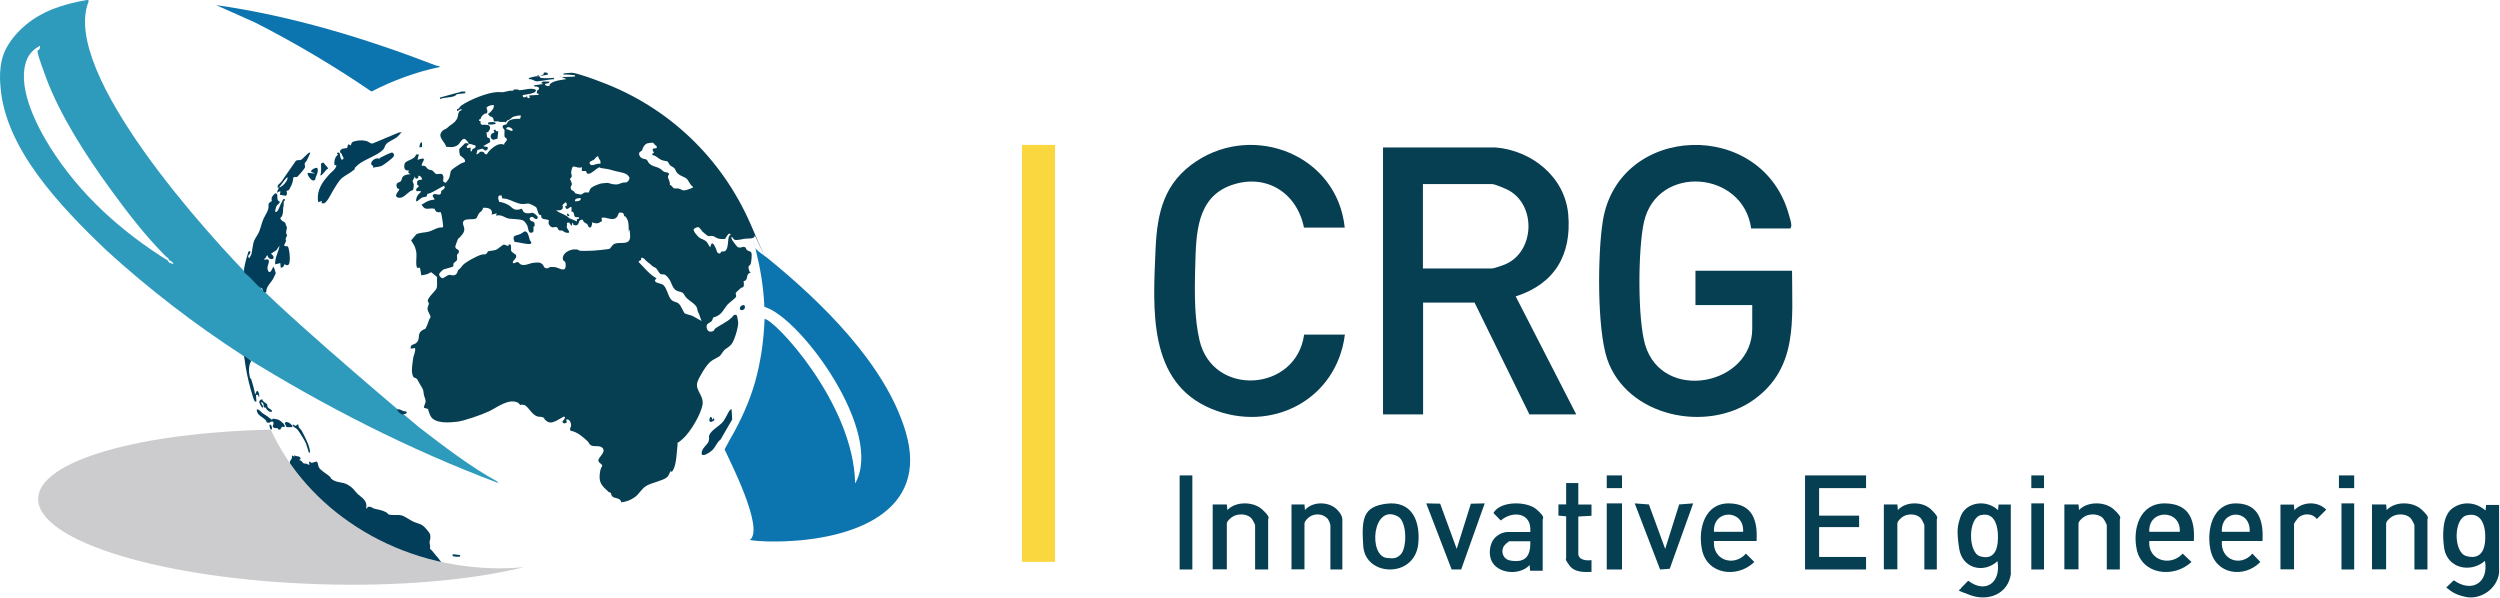 <svg xmlns="http://www.w3.org/2000/svg" width="1505" height="360" viewBox="0 0 1505 360" fill="none"><path d="M900.335 88.768C922.098 90.587 942.038 106.421 944.074 128.996C946.218 153.39 935.926 170.937 912.449 178.426L948.898 249.468H920.704L887.686 182.17H856.704V249.468H832.582V88.768H900.335ZM856.596 161.628H898.191C899.37 161.628 905.159 159.596 906.553 158.954C923.813 151.144 924.778 124.075 908.59 114.766C906.659 113.696 900.013 110.808 898.19 110.808H856.595L856.596 161.628Z" fill="#063E52"></path><path d="M1054.21 137.653C1049.52 102.58 997.663 98.612 989.676 133.577C986.055 149.772 985.736 192.031 990.421 207.691C1000.86 242.442 1054.85 232.145 1054.85 197.823V183.665H1020.67V162.965H1078.81C1078.81 192.567 1082.54 221.419 1055.81 240.618C1027.48 260.889 979.347 250.807 967.527 216.164C961.35 197.93 961.776 152.668 964.865 133.255C974.129 74.051 1061.45 70.941 1077.11 129.93C1077.64 131.967 1079.23 136.043 1077.74 137.545H1054.21V137.653H1054.21Z" fill="#063E52"></path><path d="M809.518 137.006H784.978C780.729 115.74 761.819 104.093 740.997 111.573C720.281 119.054 720.069 140.96 719.537 159.876C719.006 178.791 719.219 192.256 722.087 204.758C729.948 239.168 780.303 236.069 785.084 201.445H809.624C804.63 240.77 765.324 260.967 729.31 246.114C690.747 230.191 694.146 185.736 695.634 150.257C696.59 127.816 700.733 109.862 720.387 96.933C755.551 73.957 804.95 93.62 809.518 136.899V137.006Z" fill="#063E52"></path><path d="M1504.46 344.806C1503.25 354.7 1493.12 361.238 1484.25 359.332C1476.73 357.713 1474.84 355.172 1472.65 353.648L1477.18 349.332C1488.34 357.227 1498.27 350.49 1495.96 337.648C1487.12 345.228 1473.43 342.07 1471.44 330.28C1470.34 323.228 1469.89 310.596 1476.41 305.965C1482.93 301.334 1490.77 302.492 1496.29 307.334L1496.62 303.966H1504.46V344.807L1504.46 344.806ZM1485.13 310.175C1476.85 311.965 1476.96 332.491 1484.58 334.701C1492.2 336.912 1495.29 332.491 1495.96 326.597C1496.62 320.703 1495.96 307.755 1485.13 310.177V310.175Z" fill="#063E52"></path><path d="M1210.61 345.034C1209.15 357.563 1197 362.236 1186.2 358.307C1175.4 354.379 1180.28 355.759 1180.59 353.954L1184.85 349.6C1195.34 357.564 1204.69 350.768 1202.51 337.814C1194.2 345.46 1181.32 342.274 1179.45 330.381C1177.58 318.487 1178.73 316.151 1179.97 311.797C1182.98 301.922 1195.96 300.435 1202.82 307.125L1203.13 303.728H1210.5V344.928L1210.61 345.035L1210.61 345.034ZM1192.43 310.098C1184.64 311.904 1184.75 332.611 1191.91 334.841C1199.08 337.071 1201.99 332.611 1202.61 326.665C1203.23 320.719 1202.61 307.657 1192.43 310.1V310.098Z" fill="#063E52"></path><path d="M1123.37 286.199V293.843H1095.11V310.423H1119.19V317.313H1095.11V335.291H1123.37V342.827H1086.64V286.199H1123.37Z" fill="#063E52"></path><path d="M928.592 343.594H921.126L920.811 340.172C914.397 347.23 898.728 345.305 897.046 334.825C896.414 331.081 897.361 326.056 900.305 323.382C903.249 320.708 906.193 320.281 907.351 320.281H921.231C922.284 308.623 910.821 307.127 903.46 313.33L899.043 308.838C903.145 301.352 919.234 301.672 924.911 306.592C930.589 311.511 928.697 311.832 928.697 313.008V343.594H928.592ZM921.23 325.841H908.717C908.085 325.841 905.562 328.194 905.141 329.05C903.353 332.579 905.141 336.643 908.927 337.391C918.181 339.102 921.546 334.932 921.23 325.841Z" fill="#063E52"></path><path d="M1320.7 325.692H1293.87C1292.88 337.341 1306.52 341.401 1314 333.28L1319.27 338.303C1308.72 348.241 1289.48 346.104 1286.29 330.715C1283.76 318.533 1287.94 302.823 1303.44 303.037C1318.95 303.251 1321.36 314.47 1320.7 325.692ZM1312.24 320.135C1313.01 306.349 1293.1 306.349 1293.87 320.135H1312.24Z" fill="#063E52"></path><path d="M1057.47 325.692H1031.8C1030.86 337.341 1043.9 341.401 1051.05 333.28L1056.1 338.303C1046 348.241 1027.6 346.104 1024.55 330.715C1022.13 318.533 1026.12 302.823 1040.95 303.037C1055.78 303.251 1058.1 314.47 1057.47 325.692ZM1049.37 320.135C1050.1 306.349 1031.07 306.349 1031.8 320.135H1049.37Z" fill="#063E52"></path><path d="M1362.04 325.692H1337.56C1336.66 337.341 1349.1 341.401 1355.92 333.28L1360.73 338.303C1351.1 348.241 1333.65 346.104 1330.64 330.715C1328.23 318.533 1332.24 302.823 1346.29 303.037C1360.33 303.251 1362.64 314.47 1362.04 325.692ZM1354.31 320.135C1355.02 306.349 1336.86 306.349 1337.56 320.135H1354.31Z" fill="#063E52"></path><path d="M763.426 342.827H755.576V316.177C755.576 315.547 753.807 312.4 753.143 311.77C750.268 309.042 744.52 309.041 741.424 311.455C738.329 313.869 738.55 315.023 738.55 315.443V342.722H730.037V303.691H738.55L738.881 307.048C743.856 301.697 754.581 301.802 759.887 306.734C765.193 311.666 763.425 311.875 763.425 312.819V342.827H763.426Z" fill="#063E52"></path><path d="M1165.96 342.827H1158.46V316.177C1158.46 315.547 1156.77 312.4 1156.14 311.77C1153.4 309.042 1147.91 309.041 1144.95 311.455C1142 313.869 1142.21 315.023 1142.21 315.443V342.722H1134.08V303.691H1142.21L1142.53 307.048C1147.27 301.697 1157.51 301.802 1162.58 306.734C1167.64 311.666 1165.95 311.875 1165.95 312.819L1165.96 342.827Z" fill="#063E52"></path><path d="M1276.14 342.827H1268.29V316.177C1268.29 315.547 1266.52 312.4 1265.85 311.77C1262.98 309.042 1257.23 309.041 1254.14 311.455C1251.04 313.869 1251.26 315.023 1251.26 315.443V342.722H1242.75V303.691H1251.26L1251.59 307.048C1256.57 301.697 1267.29 301.802 1272.6 306.734C1277.9 311.666 1276.14 311.875 1276.14 312.819L1276.14 342.827Z" fill="#063E52"></path><path d="M808.094 342.827H800.897V316.174C800.897 315.544 799.728 312.26 798.667 311.767C796.032 309.039 790.762 309.039 787.924 311.453C785.086 313.867 785.288 315.021 785.288 315.44V342.722H777.484V303.688H785.288L785.592 307.045C790.153 301.694 799.977 301.808 804.85 306.731C807.96 309.874 808.093 311.872 808.093 312.817L808.094 342.827Z" fill="#063E52"></path><path d="M1461.32 342.827H1453.47V316.177C1453.47 315.547 1451.7 312.4 1451.04 311.77C1448.16 309.042 1442.42 309.041 1439.32 311.455C1436.23 313.869 1436.45 315.023 1436.45 315.443V342.722H1427.93V303.691H1436.45L1436.78 307.048C1441.75 301.697 1452.48 301.802 1457.78 306.734C1463.09 311.666 1461.32 311.875 1461.32 312.819V342.827H1461.32Z" fill="#063E52"></path><path d="M834.272 303.274C850.434 301.079 855.175 314.356 853.774 327.53C851.511 348.231 822.02 347.167 820.695 328.889C819.442 311.611 820.911 305.157 834.27 303.274H834.272ZM843.215 333.804C847.094 329.831 847.202 313.834 841.383 310.802C826.19 302.961 823.529 334.712 834.919 335.895C836.136 336.021 837.12 336.111 837.933 336.109C840.102 336.101 841.607 335.447 843.215 333.804Z" fill="#063E52"></path><path d="M876.938 330.447L885.463 303.231L893.801 303.035L879.618 342.827L873.882 342.82L858.6 303.035L866.968 303.2L876.938 330.447Z" fill="#063E52"></path><path d="M1002.44 330.452L1010.87 303.675L1019.3 303.035L1005.18 342.4L999.38 342.827L984.098 303.035L992.634 303.675L1002.44 330.452Z" fill="#063E52"></path><path d="M950.142 290.902V303.746H958.08V310.5L950.142 310.943V333.309C950.142 337.294 955.4 337.627 958.08 337.184V344.271C953.544 344.493 947.874 344.603 944.781 340.395C941.688 336.188 942.823 336.52 942.823 336.077V310.832L938.184 310.389V303.635H942.823V290.791H950.142V290.902Z" fill="#063E52"></path><path d="M717.793 286.199H710.141V342.827H717.793V286.199Z" fill="#063E52"></path><path d="M1380.91 342.722H1372.84V303.771H1380.91L1381.22 307.122C1386.14 301.886 1395.26 301.572 1400.39 306.808L1394.73 312.462C1392.01 308.693 1385.93 308.797 1383.1 312.252C1380.28 315.707 1381.01 315.812 1381.01 316.231V342.827L1380.91 342.722Z" fill="#063E52"></path><path d="M976.447 303.035H967.264V342.827H976.447V303.035Z" fill="#063E52"></path><path d="M1230.5 303.035H1222.85V342.827H1230.5V303.035Z" fill="#063E52"></path><path d="M1417.22 303.035H1409.57V342.827H1417.22V303.035Z" fill="#063E52"></path><path d="M1417.22 286.199H1408.04V293.852H1417.22V286.199Z" fill="#063E52"></path><path d="M1230.5 286.199H1222.85V293.852H1230.5V286.199Z" fill="#063E52"></path><path d="M976.447 286.199H967.264V293.852H976.447V286.199Z" fill="#063E52"></path><path d="M145.997 213.897C117.374 195.297 89.656 174.089 64.2 150.839C35.124 123.166 3.673 89.483 0.392 53.304C0.392 51.943 -1.758 38.901 4.012 28.58C9.782 18.259 20.077 10.094 31.504 5.557C38.179 2.949 45.42 1.134 52.321 0C53 0 53.565 3.44757e-06 53.339 0.907C36.256 43.551 125.406 141.993 155.274 171.707C181.521 197.906 250.534 255.973 252.57 257.447C267.164 268.675 283.116 280.924 299.182 289.77C299.634 290.11 299.974 290.564 299.974 290.791C246.8 270.83 194.645 244.291 146.11 214.01H145.997V213.897ZM100.064 154.582C87.393 141.88 76.419 127.59 65.897 113.073C51.529 93.225 36.029 69.295 27.544 46.273C19.059 23.25 24.037 33.91 24.15 27.559C24.15 27.559 21.661 28.92 21.435 29.147C19.851 30.281 17.475 33.003 16.683 34.704C9.216 50.582 21.548 74.739 29.92 88.235C47.909 116.929 72.685 139.158 101.195 156.964C101.195 156.964 101.082 157.531 101.648 157.871C102.213 158.211 103.345 158.778 104.25 158.892C104.816 158.324 102.213 156.51 101.648 156.623V156.283C101.648 155.035 101.082 155.716 100.856 155.489C100.63 155.262 100.856 155.035 100.856 154.809C100.856 154.582 100.177 154.809 100.177 154.809V154.582H100.064Z" fill="#2F9BBC"></path><path d="M514.665 291.234C532.871 260.533 481.872 190.922 460.161 184.736C459.595 172.704 457.899 162.47 455.072 150.774C452.245 139.079 454.393 150.1 455.298 150.1C457.333 152.124 459.821 153.586 462.083 155.385C494.424 181.7 532.871 219.036 545.084 259.521C560.123 309.002 512.177 324.409 472.373 325.871C465.475 326.096 458.012 326.096 451.34 325.084C460.839 318.561 437.884 274.59 436.188 270.542C437.997 266.943 440.032 263.569 441.955 260.083C447.835 249.287 452.81 237.592 455.75 225.446C458.464 214.2 459.821 203.629 460.274 192.046C465.701 191.596 513.987 242.652 514.778 291.009V291.234H514.665Z" fill="#0C75AF"></path><path d="M264.774 40.324C250.368 43.301 236.534 48.483 223.615 55.097C201.206 39.773 177.768 25.882 153.53 13.534L130.092 3.061C175.71 9.566 219.842 23.016 262.487 39.442C263.288 39.773 264.545 39.442 264.774 40.324Z" fill="#0C75AF"></path><path d="M177.138 284.514C176.347 283.354 174.766 280.569 174.54 279.177C174.088 276.508 176.234 277.088 175.67 274.304C176.347 274.304 177.251 274.652 177.138 275.464V273.956C178.268 275.232 180.754 273.956 180.98 276.276L179.85 277.088C181.432 276.624 182.11 278.713 182.788 278.945C183.466 279.177 183.918 278.945 184.483 279.177C186.178 279.641 186.63 281.033 185.952 277.901C186.743 277.785 186.856 278.597 187.647 278.597C188.438 278.597 189.793 277.901 190.697 277.901C191.375 278.133 191.488 280.453 191.94 281.266C192.731 283.006 196.234 284.979 197.929 286.371C199.624 287.763 198.946 287.879 199.398 288.227C202.9 291.012 205.725 289.736 209.341 291.824C212.957 293.913 213.296 295.421 215.33 297.394C217.363 299.366 221.431 301.107 220.414 305.98C221.431 306.444 220.979 305.284 221.431 305.168C223.578 304.704 224.03 305.864 225.273 306.212C227.42 306.792 229.905 307.024 232.052 308.185C234.199 309.345 233.295 309.577 233.973 309.693C236.233 310.389 239.623 309.693 241.77 310.273C243.916 310.853 246.967 313.29 249.227 314.218C252.617 315.611 253.747 315.147 256.571 318.395C259.396 321.644 259.057 321.992 259.057 323.617C259.057 325.241 258.605 325.357 258.605 326.286C258.605 327.678 259.17 328.838 258.831 330.347C260.3 331.507 261.317 333.131 262.447 334.408C264.368 336.38 265.385 338.353 266.967 340.093C268.549 341.834 267.532 341.138 267.306 341.254H264.933C234.764 335.452 195.217 309.809 177.025 284.514H177.138Z" fill="#023D5A"></path><path d="M166.58 116.564C167.603 118.236 166.012 120.466 168.511 121.469C167.943 123.141 166.694 122.918 166.126 124.925C165.558 126.932 165.331 127.935 166.467 127.489C167.603 127.043 168.625 123.476 168.966 122.918C169.307 122.361 169.42 122.249 169.761 121.469C170.102 120.689 169.988 121.023 170.102 120.689L170.443 119.908H171.578V120.689C171.01 120.689 170.783 121.246 170.783 121.804V123.699C170.102 125.817 170.783 127.935 169.761 129.942C168.852 131.948 168.511 130.276 168.852 131.614C169.193 132.952 171.465 133.732 171.692 134.066C171.919 134.401 171.919 135.181 172.26 135.962C172.601 136.742 172.601 136.185 172.601 136.296C172.942 137.522 172.146 139.195 172.26 140.198C172.374 141.201 172.828 141.313 172.828 141.647C172.828 141.982 171.351 144.1 172.26 144.88C171.919 145.66 171.919 145.883 171.465 146.775C171.011 147.667 171.01 146.998 171.01 147.333L171.351 148.113L173.282 148.336C174.191 150.008 174.646 154.69 174.418 156.697C174.191 158.704 174.191 159.93 172.033 159.596L171.465 158.815C171.011 159.818 170.329 161.491 168.966 161.045L168.739 158.369L165.671 159.15C165.331 155.025 167.716 151.792 168.284 147.89L166.353 150.677L163.286 152.572C163.059 153.13 164.422 153.353 164.649 154.579C165.103 157.031 161.127 156.028 161.127 153.799C160.219 153.464 160.219 155.917 159.083 155.694L159.31 156.474C163.854 154.913 161.014 159.484 161.014 161.156C161.014 162.828 161.695 163.497 161.809 163.609C163.172 164.501 163.854 161.268 164.649 160.599C164.876 160.599 166.012 164.278 166.012 164.501C166.012 164.724 164.535 167.511 164.308 168.068C162.831 170.521 159.992 172.75 160.332 175.983C157.947 176.206 158.628 174.645 157.947 173.865C157.265 173.085 156.697 173.419 156.129 172.862C153.176 170.186 150.79 166.953 147.496 164.501C147.155 164.166 147.041 163.832 146.928 163.386V161.825C147.382 158.815 148.632 154.467 149.54 151.457C150.108 151.457 150.676 150.566 150.676 151.68C150.676 153.687 148.973 153.018 149.54 155.025L150.336 155.248C150.449 154.467 151.131 153.799 151.358 153.018C151.926 150.677 152.153 146.887 153.062 144.769C153.971 142.65 155.675 140.867 156.47 138.191C158.06 133.509 157.606 133.286 160.219 128.715C162.831 124.145 160.9 123.587 162.036 122.249C163.172 120.912 163.286 121.581 163.513 121.135C163.74 120.689 163.399 120.131 163.513 119.351C163.513 118.571 164.649 117.121 165.558 116.564C166.467 116.006 166.126 116.564 166.353 116.564H166.58Z" fill="#023D5A"></path><path d="M204.747 91.714C204.296 88.957 208.577 89.398 208.915 89.068C209.253 88.737 209.141 87.193 209.93 86.862L211.282 87.634C211.282 86.752 211.732 85.65 212.521 85.319C214.775 84.547 217.704 84.216 220.07 84.767C222.436 85.319 222.549 86.421 224.239 86.421L240.014 79.805L241.816 79.585C241.028 80.357 239.788 81.9 238.999 82.562C237.309 83.885 233.253 85.429 232.239 87.083C231.225 88.737 231.676 88.957 230.662 90.06C227.281 93.588 219.507 95.904 215.789 98.991C212.07 102.079 214.211 101.307 213.422 101.968C211.056 104.063 207.901 105.497 205.873 107.151C203.845 108.805 201.366 113.326 200.465 114.759C199.563 116.192 196.859 122.036 195.057 122.367C193.254 122.698 193.479 121.816 193.817 120.934L191.564 121.706C190.55 116.413 192.69 111.561 196.071 107.482C199.451 103.402 199.451 103.953 200.916 102.41C202.38 100.866 202.606 99.653 202.493 99.543L201.366 99.322C201.028 97.117 201.592 94.25 203.62 93.037C202.042 92.706 203.282 91.163 204.408 92.155C204.746 92.706 204.859 96.896 206.324 96.014C207.789 95.132 205.423 93.588 205.873 92.817L204.859 91.824L204.747 91.714Z" fill="#023D5A"></path><path d="M440.434 246.537L440.778 252.523L433.781 264.613C431.602 266.138 430.799 269.073 428.85 270.951C426.9 272.829 423.459 274.707 422.541 273.65C421.624 270.247 425.868 267.899 426.556 265.786C427.244 263.674 426.556 263.439 426.9 262.265C428.047 258.627 433.552 256.514 435.731 253.227C437.91 249.941 439.287 245.598 440.548 246.537H440.434Z" fill="#023D5A"></path><path d="M167.18 112.719C166.94 111.05 168.617 110.454 169.215 109.619C171.49 106.4 173.766 102.942 175.921 99.961C178.077 96.98 177.957 96.86 178.316 96.741C179.274 96.026 180.352 96.741 181.31 96.145C182.268 95.668 185.142 92.329 185.98 91.972C186.818 91.614 186.818 91.972 186.579 92.568C186.1 93.76 185.262 95.43 184.663 96.622C184.064 97.814 183.585 97.695 183.465 98.291C183.226 99.245 183.944 100.08 183.465 101.034C182.986 101.988 179.394 106.161 179.035 106.4C178.196 106.877 176.999 106.28 176.64 106.757C176.4 108.546 176.161 109.977 175.442 111.527C174.724 113.077 174.005 114.27 173.885 114.389C173.406 114.866 172.568 114.747 172.448 114.866C172.448 115.104 173.287 117.131 172.089 117.847L168.497 117.251L168.856 115.224C167.898 114.985 167.419 115.82 166.82 116.058C166.82 114.985 167.539 113.673 168.018 112.839C169.335 112.6 170.652 111.408 171.61 110.215C172.568 109.023 173.167 107.95 173.167 106.877C172.568 106.28 169.575 110.812 169.096 111.408C168.617 112.004 168.497 112.004 167.898 112.958H167.06V112.719H167.18Z" fill="#023D5A"></path><path d="M224.551 101.012C225.086 99.517 223.802 99.624 223.588 99.09C222.838 97.382 225.3 95.461 226.906 95.354C228.512 95.354 228.298 95.674 228.405 95.674C228.512 95.674 228.405 95.141 228.726 95.034C229.796 94.394 235.363 91.725 236.112 91.832C236.433 91.832 236.647 92.259 236.861 92.472C237.396 93.113 237.289 93.54 236.861 94.287C236.326 95.354 231.081 99.197 229.796 99.837C228.512 100.478 226.264 100.478 224.337 101.012H224.551Z" fill="#023D5A"></path><path d="M147.119 214.267C148.359 215.165 150.077 216.4 151.317 217.298C149.599 219.318 149.695 224.145 150.363 226.839C151.031 229.533 150.84 227.064 151.031 227.625C151.985 230.768 153.035 234.023 153.512 237.278C154.18 237.278 154.084 235.146 154.943 235.37C155.802 235.595 156.47 238.401 155.897 239.187L155.325 237.727H154.084L154.37 241.656C153.13 242.554 152.462 239.411 152.08 238.289C150.458 233.125 149.027 227.4 148.073 221.9C147.119 216.4 147.405 216.849 146.928 214.379H147.119V214.267Z" fill="#023D5A"></path><path d="M163.121 252.117C163.345 252.324 163.121 252.74 163.458 252.636C163.907 252.636 164.243 252.013 164.58 252.013C164.917 252.013 167.162 252.532 167.499 252.636C168.622 253.051 172.327 255.854 171.204 257.1L169.745 256.892L168.734 258.553C167.387 258.968 167.387 257.93 167.162 257.827C166.04 257.515 164.805 258.138 164.131 256.581C164.693 255.854 165.142 253.466 163.57 253.778C161.998 254.089 162.896 254.297 162.335 254.401C159.977 254.816 160.651 253.57 159.865 252.843C157.844 250.767 154.364 249.833 154.588 246.407C156.16 246.407 156.946 247.964 157.956 248.691C160.09 250.04 160.988 250.56 163.009 252.221H163.121V252.117Z" fill="#023D5A"></path><path d="M322.825 45.914H324.911C324.911 46.852 325.328 46.852 326.163 46.956C328.457 47.268 329.918 46.956 332.108 46.956C334.298 46.852 333.568 46.643 333.36 47.685C331.169 47.685 327.623 48.518 325.328 48.726C323.034 48.934 323.451 49.038 322.825 48.934C321.573 48.726 319.904 47.268 318.34 47.685C318.34 46.956 318.34 47.06 318.757 46.852C319.487 46.539 321.99 46.018 322.825 45.914Z" fill="#023D5A"></path><path d="M178.32 256.415C178.32 256.415 178.32 255.292 179.661 255.666C179.417 257.539 181.245 258.413 181.611 259.286C183.196 262.283 185.755 267.026 186.365 270.272C186.974 273.518 186.608 271.645 186.608 272.394C185.511 272.519 185.877 272.269 185.633 271.52C185.024 269.898 184.658 267.9 183.805 266.152C182.952 264.405 179.661 259.037 178.807 258.288C177.954 257.539 176.613 257.164 176.004 255.791C176.735 255.167 177.467 256.665 178.32 256.29V256.415Z" fill="#023D5A"></path><path d="M191.081 101.241C191.943 103.953 190.096 105.555 189.726 108.144C187.757 110.362 184.555 104.816 185.294 104.076L189.85 104.446L187.633 103.583C186.033 102.72 190.219 100.502 191.081 101.118V101.241Z" fill="#023D5A"></path><path d="M157.894 240.285C157.894 241.821 160.418 242.743 160.762 243.358C161.106 243.973 160.762 244.485 161.221 245.099C161.795 246.226 163.974 246.431 163.745 247.865C162.139 248.172 161.68 247.455 160.647 246.533C159.615 245.612 160.647 245.714 160.188 245.509C159.844 245.304 159.156 245.509 158.926 245.099C158.467 244.485 159.156 242.641 157.435 242.026C156.517 242.948 159.729 245.099 157.779 245.407C156.632 243.563 154.567 241.104 158.009 240.285H157.894Z" fill="#023D5A"></path><path d="M280.078 55.097V56.095C279.961 56.295 275.989 56.395 275.171 56.694C274.354 56.994 274.47 57.593 273.419 57.892C270.849 58.89 267.344 58.491 264.773 59.689L265.007 58.691L277.975 55.097H280.078Z" fill="#023D5A"></path><path d="M195.682 99.106C196.136 99.53 197.727 101.085 197.386 101.651C196.25 101.651 193.637 106.459 192.842 105.469C193.637 102.923 193.183 100.944 193.296 98.398C195.114 97.55 194.773 97.974 195.682 99.106Z" fill="#023D5A"></path><path d="M238.756 246.658C241.1 245.685 241.881 247.874 244.336 247.631C246.122 248.847 242.997 249.576 242.104 249.455C240.653 249.212 239.872 247.631 238.756 246.658Z" fill="#023D5A"></path><path d="M445.89 184.451C446.372 183.803 448.207 183.048 448.4 184.451C448.882 187.581 443.766 187.365 445.89 184.451Z" fill="#023D5A"></path><path d="M175.897 257.12H172.504L171.414 254.817C172.383 252.515 176.745 256.097 175.897 257.12Z" fill="#023D5A"></path><path d="M254.06 85.748V88.432C253.994 88.432 252.545 88.768 252.545 88.768C252.413 87.202 253.138 85.412 254.06 85.748Z" fill="#023D5A"></path><path d="M276.829 334.103C277.284 334.869 276.829 335.022 276.374 335.175C275.555 335.175 273.644 335.175 272.916 334.869C272.188 334.409 272.461 334.869 272.552 333.644L276.829 334.103Z" fill="#023D5A"></path><path d="M162.325 255.63C163.074 255.366 163.761 256.422 163.761 258.007C163.074 260.12 161.888 256.422 162.325 255.63Z" fill="#023D5A"></path><path d="M428.62 252.882C429.076 253.117 429.076 251.116 429.761 252.058C430.445 253 429.761 253.117 429.761 253.235L428.05 254.059C426.339 253.588 427.137 252.176 427.593 250.998C428.734 250.998 428.734 252.058 428.734 253H428.62V252.882Z" fill="#023D5A"></path><path d="M441.122 189.852C441.273 189.752 441.479 189.666 441.704 189.6C441.5 189.61 441.011 189.909 441.122 189.852Z" fill="#063E52"></path><path d="M336.682 46.488L337.003 46.368C336.896 46.371 336.789 46.371 336.682 46.374V46.488Z" fill="#063E52"></path><path d="M293.908 79.641H293.787C293.78 79.734 293.908 79.641 293.908 79.641Z" fill="#063E52"></path><path d="M337.004 46.367C337.349 46.356 337.695 46.352 338.04 46.345L337.588 46.149L337.004 46.369V46.367Z" fill="#063E52"></path><path d="M451.871 134.973C434.559 95.257 402.65 64.592 361.801 49.316C358.294 47.959 347.318 43.885 344.149 43.772C343.357 43.772 340.868 44.111 339.963 44.111C339.397 44.224 338.831 44.451 339.397 44.903C341.434 44.79 343.584 45.017 345.62 45.243C346.299 45.356 346.186 45.13 346.186 46.035C343.47 46.326 340.755 46.291 338.039 46.344L340.981 47.619C338.265 48.072 333.06 48.524 331.024 50.674C330.571 51.014 331.25 51.693 330.571 51.806C329.892 51.919 328.082 51.693 328.082 50.787C328.195 49.882 331.024 50.674 330.684 49.09H326.837C326.611 49.429 325.819 49.429 326.045 50.222L327.176 50.561L321.519 51.353C321.292 52.824 323.782 51.466 324.348 52.824C324.913 54.182 323.442 54.182 323.442 54.408C323.329 54.635 323.103 56.332 323.103 56.332C323.895 56.332 324.461 56.105 324.234 57.124L318.577 57.463L318.916 59.047H317.558L317.332 57.916C316.201 58.821 314.39 59.047 314.73 57.237C316.879 56.784 319.369 56.671 321.406 55.766C322.311 55.427 322.424 54.748 322.65 54.635C322.65 54.295 322.311 54.069 322.311 53.843C319.029 52.711 315.635 54.295 312.58 54.295C311.674 54.295 312.467 53.843 311.674 53.843H309.411C309.185 54.635 308.619 54.635 307.94 54.635H306.809L302.572 55.556C302.307 55.484 301.483 55.427 299.567 55.427C293.57 55.54 282.481 60.179 277.615 63.574C276.597 64.366 276.484 65.724 275.126 65.724V66.855C276.371 66.516 276.484 65.724 277.955 65.724C278.068 66.855 277.05 66.176 276.371 67.308C275.692 68.439 275.805 69.91 275.352 71.042C275.239 71.268 274.447 73.079 272.524 74.436C270.6 75.794 270.713 75.568 268.903 77.265C268.111 77.944 266.413 77.831 265.282 80.433C264.15 83.036 268.224 85.978 268.563 88.354C271.166 88.58 273.202 88.92 275.579 87.336C276.823 86.544 278.294 82.583 280.105 83.828C280.671 84.281 282.142 85.752 282.142 86.544C283.952 86.77 284.631 87.109 286.328 87.675C286.781 89.712 283.726 89.146 284.065 91.07C282.594 91.522 283.613 89.146 283.273 88.807C282.707 88.694 281.349 89.825 281.01 88.58C280.671 87.336 282.142 87.788 282.142 86.544C281.349 86.317 280.557 85.978 279.878 86.317L276.484 89.712C276.371 90.278 276.597 92.767 276.936 93.446C277.276 94.125 280.557 95.483 279.878 97.519C279.086 97.859 278.068 98.085 277.276 98.538C276.484 98.99 272.523 101.593 271.731 102.498C270.939 103.403 271.053 105.78 270.26 107.477C270.034 107.93 268.563 109.966 268.224 110.08C265.621 108.948 267.318 108.609 266.866 106.119C266.413 103.63 263.698 105.101 262.566 104.761C261.887 104.535 260.982 103.064 260.19 102.611C259.398 102.159 258.606 102.385 257.7 101.819C256.795 101.254 256.343 99.217 253.966 99.896C253.401 98.312 255.664 96.614 255.098 95.709C254.532 94.804 251.816 96.388 251.364 96.049L252.156 92.993H250.459C249.78 96.275 244.122 96.388 243.556 98.651C242.991 100.914 243.556 103.177 246.046 102.498L245.819 104.082L247.177 104.874C245.48 104.988 243.783 105.101 242.651 106.232C241.52 107.364 242.198 107.93 241.293 109.061C240.388 110.193 237.672 109.401 239.03 113.248L240.388 113.814C240.388 114.945 236.654 117.887 239.483 118.905C242.312 119.924 244.575 116.756 246.725 115.285C247.177 114.945 248.535 114.379 248.648 114.379C248.761 114.266 249.101 112.116 249.101 111.324C249.101 110.532 248.422 109.74 248.422 108.948C248.422 108.156 249.78 107.251 249.553 106.119L250.346 107.59L251.703 107.251L251.93 105.78C253.287 105.78 253.853 106.911 254.193 108.043C251.703 108.495 250.798 108.269 251.138 111.211L252.269 112.003C251.364 113.135 249.893 113.587 250.798 115.058H253.401C253.514 116.303 251.138 116.642 250.572 119.811C250.006 122.979 252.269 119.924 253.966 119.019C255.664 118.113 257.022 119.358 257.248 116.642C258.832 117.095 267.205 111.437 267.545 111.89C268.224 114.04 266.3 114.04 265.621 115.058C265.282 115.624 265.961 116.19 264.942 116.982C263.924 117.774 261.435 115.85 260.529 117.548C260.077 118.453 261.661 119.245 261.548 120.15C258.945 120.376 257.135 121.055 254.985 122.526C254.193 123.205 253.061 122.526 254.758 124.563C256.456 126.6 258.606 125.129 260.982 125.582C262.34 125.808 261.208 125.581 262.227 126.939C263.245 128.297 264.829 127.505 265.395 127.845C265.734 128.071 266.979 136.218 266.753 136.557C265.961 137.463 265.961 136.557 263.924 137.123C261.887 137.689 260.19 138.934 257.927 139.499C255.664 140.065 252.948 139.952 250.685 140.97L247.517 144.704C248.648 146.854 249.667 147.42 250.459 150.928C251.251 154.436 249.893 157.717 251.024 161.225H252.835L253.627 165.751C256.003 165.411 257.474 165.185 259.511 163.827L263.132 166.769C262.905 168.693 263.358 171.635 262.905 173.332C262.453 175.029 257.587 178.877 257.474 181.14C257.474 181.705 258.266 182.045 258.153 182.95C258.04 183.855 257.361 184.534 257.361 186.005C257.474 187.476 259.171 189.852 259.171 190.644C259.171 191.437 258.719 191.437 258.266 192.681C257.814 193.926 256.682 197.547 255.664 198.339C255.324 198.678 256.682 197.207 254.08 198.905C251.477 200.602 252.609 202.865 251.703 204.902C251.59 205.015 251.364 205.92 250.232 206.712C249.101 207.504 246.838 207.278 247.29 209.881L249.893 209.541C250.232 211.691 249.101 213.615 248.761 215.425C248.422 217.235 247.856 221.988 247.969 223.685C247.969 224.251 248.422 226.401 248.874 226.967C249.327 227.532 250.572 227.306 251.364 228.664C252.156 230.022 251.59 229.343 253.401 232.285C255.211 235.227 254.645 234.661 255.211 237.716C255.437 238.961 256.229 240.319 256.229 241.563C256.229 242.808 254.872 244.732 255.324 245.524C259.058 246.768 256.682 244.958 259.058 250.163C261.434 255.368 271.053 254.35 275.126 253.897C279.2 253.444 289.61 249.824 294.249 247.674C298.888 245.524 306.13 239.64 311.674 242.355C312.353 242.582 313.032 243.94 313.485 243.94C313.938 244.053 312.467 243.374 315.182 243.713C317.898 244.053 319.821 249.71 323.669 250.729C324.8 251.068 325.819 250.729 326.95 251.295C328.082 251.86 326.95 251.86 328.987 253.444C331.024 254.915 332.495 254.35 334.645 253.444L339.51 250.729C340.189 251.181 340.189 250.955 339.963 251.86C339.736 252.766 338.265 253.671 338.605 254.123C338.718 254.123 339.171 254.915 339.623 254.915C340.076 254.915 340.642 254.463 341.207 254.463L340.868 252.539C342.905 252.087 343.81 254.463 343.81 256.16C343.81 257.178 342.565 258.084 343.584 259.328C347.657 260.007 351.052 263.176 353.994 265.891C354.673 266.57 354.22 267.136 355.917 268.154C357.615 269.173 361.575 267.702 363.046 270.078C364.517 272.454 360.217 275.396 360.217 277.093C360.217 278.791 362.254 279.017 362.48 280.149C362.706 281.28 361.462 280.714 361.009 285.806C360.557 290.898 362.706 292.709 366.101 295.877C366.554 296.443 367.233 296.329 367.685 296.782C368.138 297.235 367.572 297.687 368.704 298.932C369.835 300.177 373.682 299.498 374.022 302.44C376.851 301.987 379.34 301.308 382.169 299.271C384.998 297.235 386.129 294.18 389.297 292.369C392.466 290.559 398.915 289.427 401.405 287.39C402.763 286.372 403.102 284.222 403.894 283.43C404.347 282.977 403.668 285.919 405.478 282.412C407.289 278.904 407.402 271.436 407.855 268.154C408.042 266.793 407.747 266.661 407.688 266.654C407.78 266.652 408.437 266.498 410.91 264.306C415.888 259.893 421.886 249.37 422.904 243.712C423.922 238.054 418.265 234.999 419.849 230.021C420.754 227.079 425.393 219.384 427.883 217.574C429.24 216.442 432.409 215.084 433.314 214.292C434.219 213.5 435.011 211.803 436.143 210.671C437.274 209.54 438.18 209.54 440.103 207.503C442.027 205.466 444.403 197.319 444.403 194.377C444.403 193.698 443.95 191.435 443.724 190.304C443.549 189.425 442.488 189.369 441.704 189.599C441.916 189.589 441.824 189.886 440.443 191.209C437.727 193.812 433.88 195.509 430.825 197.546C430.033 197.998 430.259 199.017 428.901 199.469C427.543 199.922 425.733 199.696 425.393 197.093C425.054 194.491 427.204 194.717 428.448 193.246C429.014 192.567 429.014 191.549 429.58 190.983C430.146 190.417 428.901 191.662 431.843 190.191C434.785 188.72 435.917 185.778 437.727 183.628C438.632 182.496 442.593 179.668 443.045 178.762C443.498 177.857 442.593 177.065 443.045 176.16C443.271 175.82 445.648 173.67 446.213 173.218C446.553 172.878 447.005 173.444 447.571 172.539C448.137 171.634 447.571 169.597 447.684 169.257C447.798 169.031 448.703 169.484 449.382 168.013C450.061 166.542 449.382 164.958 451.871 164.052C452.097 162.921 451.645 165.297 450.853 162.355C450.061 159.413 451.418 160.205 451.871 158.961C452.324 157.716 452.776 153.19 452.324 152.171C451.871 151.153 450.626 151.266 449.721 150.587C449.042 150.021 449.269 149.003 448.137 148.664C447.005 148.324 445.648 149.682 443.95 148.664C443.724 148.55 441.008 145.043 440.669 144.364C440.329 143.685 440.329 143.232 440.329 142.553C441.008 142.553 441.235 143.911 442.366 144.364C443.498 144.816 447.119 143.911 448.59 143.685C450.061 143.459 454.587 144.137 454.36 141.648C454.247 140.63 469.184 174.69 451.871 134.973ZM357.501 96.162C358.407 95.596 358.746 94.012 360.217 94.125C360.104 96.049 362.141 96.162 361.349 98.651C359.199 97.972 356.483 100.462 355.238 98.877C353.994 97.293 356.596 96.728 357.501 96.162ZM344.149 106.345C344.376 105.44 343.81 104.648 343.81 103.856C343.923 103.29 344.149 100.914 344.941 100.348C345.734 99.783 348.675 101.706 350.26 100.575V102.951H352.749L353.315 104.309C355.352 105.893 358.972 100.914 361.122 100.688C362.254 100.688 359.425 100.914 363.046 101.367C366.667 101.819 367.459 102.159 370.288 102.951C373.117 103.743 377.756 103.856 378.887 106.911C379.227 107.816 378.095 109.401 377.19 109.74C376.285 110.08 376.511 109.514 374.474 110.08C372.438 110.645 372.664 111.211 369.835 110.985C368.704 110.985 366.214 110.08 365.648 110.08C365.083 110.08 362.933 110.306 362.028 110.419C361.122 110.532 357.501 111.89 356.144 112.908C354.786 113.927 354.673 115.737 354.446 115.85H352.07C351.391 115.963 350.712 116.869 349.92 117.095C349.468 117.208 346.526 116.529 346.186 116.303C345.847 116.077 346.412 115.963 345.394 115.171C344.376 114.379 343.47 114.606 343.584 112.456C343.584 111.89 344.376 111.664 344.263 110.645C344.149 109.627 343.018 107.93 343.131 107.59C343.244 107.251 343.923 107.251 344.149 106.345ZM346.186 121.169C345.847 119.245 348.223 119.358 349.581 119.245C349.92 121.169 347.544 121.169 346.186 121.169ZM338.605 123.432L340.302 121.847C341.094 121.621 341.434 123.205 341.094 123.997V124.101C340.755 123.995 339.847 123.475 340.528 125.129C341.321 127.052 343.244 124.111 343.923 124.563C344.376 125.355 343.81 126.826 344.036 127.279C344.263 127.731 344.489 126.826 345.281 128.071C346.073 129.316 344.828 131.239 348.449 130.673V131.805H347.318V133.276L342.678 131.352C340.528 128.976 337.134 128.637 334.758 126.6C337.247 126.826 339.623 126.487 338.605 123.432ZM341.207 124.111C341.195 124.123 341.166 124.121 341.127 124.111H341.207ZM287.46 90.165C288.365 90.278 289.723 89.486 290.402 89.486C291.081 89.486 292.099 91.749 293.457 89.825C294.815 87.901 290.967 88.467 290.967 87.901L294.928 85.638C295.38 84.96 294.815 84.054 294.701 83.375V83.036C292.552 83.375 293.344 81.112 292.778 79.641H293.786C293.793 79.563 293.891 79.36 294.249 78.849C295.041 77.718 295.041 77.605 295.041 76.247C294.588 76.134 294.701 75.681 294.249 75.455C293.796 75.228 293.683 75.341 292.325 75.115C290.967 74.889 289.61 75.794 289.27 73.984V72.852H288.478C288.139 71.381 289.27 71.834 289.27 71.721C289.27 71.608 289.27 71.268 289.61 70.929C289.496 70.25 291.533 68.326 292.212 68.326H292.665L293.117 68.1C293.909 66.629 292.891 65.95 292.891 64.705C294.023 63.574 295.72 63.234 297.304 63.234C297.53 65.497 295.607 67.308 293.909 68.552C293.909 68.552 293.683 68.665 293.909 68.892C294.136 69.118 294.475 69.344 294.701 69.684V70.023C296.738 70.136 297.078 71.268 297.304 73.079H298.096C298.888 73.192 300.133 72.739 300.699 73.418H304.093C304.206 73.418 303.301 74.663 304.885 73.079C306.469 71.494 305.564 72.626 306.809 71.947C307.261 71.721 308.054 70.702 309.072 70.25C309.751 70.023 313.259 69.118 313.598 69.684L313.145 71.494C311.109 71.494 308.846 71.494 307.148 72.286C305.451 73.079 305.451 74.21 304.772 74.889C304.433 75.228 302.962 74.776 302.622 76.02C302.283 77.265 303.641 77.492 303.754 78.623C303.754 79.754 303.527 81.339 303.754 82.244C303.98 83.149 304.998 82.697 305.112 83.941C305.225 85.186 303.301 85.752 303.527 87.109C302.735 87.223 303.754 86.657 301.151 86.77C298.549 86.883 294.136 90.617 293.117 92.88C291.307 93.107 291.986 91.409 290.062 91.296C288.139 91.183 288.478 92.88 286.781 92.88L287.46 90.165ZM308.619 78.397C308.28 79.641 305.564 77.491 304.772 77.831C304.772 75.228 308.959 77.152 308.619 78.397ZM370.288 146.628C368.364 147.307 367.798 149.344 366.893 149.796C366.441 150.023 357.954 150.928 356.03 150.928C354.107 150.928 350.939 151.154 349.128 150.928C347.883 150.815 348.789 150.023 345.734 150.136C342.678 150.249 338.492 152.399 338.831 155.907C338.944 157.83 340.755 156.133 340.528 160.206C340.302 164.28 336.342 160.998 333.852 160.772C333.06 160.772 332.155 160.659 331.25 160.772C330.345 160.885 330.118 161.79 328.647 161.451C327.176 161.112 327.629 160.093 326.384 158.962C325.14 157.83 324.121 157.943 321.406 158.17C318.69 158.396 315.861 160.433 313.259 159.075C312.693 158.735 312.353 157.83 311.561 157.717C310.769 157.717 308.393 159.414 308.732 157.717C308.959 156.585 311.561 155.228 310.543 153.417C310.317 153.191 308.054 151.72 307.714 151.041C307.375 150.362 308.393 146.062 306.13 147.307C306.017 147.42 306.696 147.873 305.79 147.986C304.885 148.099 304.206 147.081 303.188 147.307C302.17 147.533 300.02 149.796 298.662 150.362C297.304 150.928 294.928 150.928 293.909 151.267C293.344 151.607 293.231 152.738 292.212 153.078C291.194 153.417 291.873 152.738 289.496 153.417C287.12 154.096 279.765 157.943 278.294 159.98C276.823 162.017 277.276 161.112 275.918 162.583C275.126 163.375 275.692 164.506 274.108 165.411C272.524 166.317 271.392 165.185 270.147 165.525C269.468 165.638 266.866 167.561 266.3 167.561C265.282 167.109 263.811 165.751 264.603 164.506C264.716 164.28 266.074 162.809 266.753 162.356C267.432 161.904 272.41 160.885 272.863 160.319C273.089 160.093 272.75 159.188 273.089 158.509C273.429 157.83 274.9 157.378 275.126 156.359C275.352 155.341 274.9 154.096 275.239 153.078C275.352 152.512 276.031 153.304 276.258 151.494C276.484 149.683 273.881 150.475 274.108 148.212C274.108 147.873 275.805 143.46 276.144 143.007C276.484 142.554 274.787 145.383 278.068 141.423C281.349 137.463 277.955 135.878 278.86 133.502C279.765 131.126 284.97 132.597 286.668 131.465C287.233 131.126 287.686 129.316 288.365 128.41C289.044 127.505 290.741 126.826 290.741 125.129C293.57 124.789 297.078 125.695 295.946 129.202L299.001 128.41L298.662 129.881C301.604 128.75 304.093 131.239 306.243 131.579C308.393 131.918 313.485 131.805 315.069 132.823C315.295 132.936 316.653 134.068 317.445 135.878C318.237 137.689 317.785 141.31 320.953 139.726C321.406 138.594 321.066 137.463 321.179 136.444C321.292 135.878 321.971 137.123 321.858 134.973C321.745 132.823 320.161 133.729 319.256 132.597C318.35 131.465 319.029 130.56 320.614 130.56C321.066 130.673 322.99 133.276 323.782 130.9C323.669 129.881 321.406 128.184 320.5 128.071C319.595 127.958 320.727 128.41 317.558 128.41C314.39 128.297 314.73 125.921 314.051 125.695C313.372 125.468 313.485 126.26 311.109 126.26C308.732 126.26 307.94 124.45 306.13 123.432C304.319 122.413 302.396 121.734 300.472 121.508C299.907 119.698 299.114 116.982 302.056 117.774V117.887C302.283 120.376 302.849 119.132 305.225 119.811C307.601 120.49 310.996 122.413 313.711 122.753C315.295 122.979 316.993 122.526 318.124 122.526C318.69 122.526 321.858 123.997 322.65 124.676C323.442 125.355 323.669 127.958 324.461 128.976C324.913 129.655 325.592 129.316 325.819 129.655C326.045 129.994 325.479 130.56 326.271 131.352C327.063 132.144 330.005 132.031 330.345 132.597C330.684 133.615 329.439 133.955 331.024 135.878C332.608 137.802 333.852 136.218 335.21 136.784C335.889 137.01 335.663 138.368 337.021 138.82C337.587 138.82 337.813 138.594 338.492 138.82C339.171 139.047 339.623 140.065 341.773 140.178C343.923 140.291 341.321 137.689 341.207 136.897C341.094 136.105 341.66 135.086 341.207 134.181L342.678 133.955L344.036 136.105L344.602 134.181C345.734 133.955 343.923 135.652 346.639 135.652C349.354 135.539 347.431 132.031 350.825 132.258C351.278 134.181 352.749 134.181 353.541 134.973C354.107 135.539 354.107 137.349 355.465 136.897C356.257 136.671 356.483 134.521 356.483 133.842C358.972 134.747 360.104 134.747 362.367 133.05L362.141 131.126C365.196 130.221 368.93 133.729 371.532 130.447C372.438 129.202 371.872 127.166 374.814 128.184C375.719 128.523 375.493 129.768 375.945 130.334C376.172 130.673 375.832 129.089 377.303 131.465C378.774 133.842 378.322 136.897 378.548 139.386C378.661 140.065 379.001 135.2 379.34 141.649C379.679 148.099 373.909 145.496 370.288 146.628ZM386.808 90.165C387.148 89.599 386.016 90.73 387.487 88.241C388.958 85.865 390.203 86.204 392.918 85.865C393.484 85.978 394.163 87.109 394.502 87.562V87.449H394.729C394.955 87.901 395.634 87.788 395.295 89.146L393.145 89.486C392.353 90.504 393.71 91.522 393.71 91.975L392.692 92.541V93.333C395.068 93.672 396.313 95.483 398.123 96.275C399.142 96.728 401.518 96.954 401.971 97.293C402.423 97.633 402.536 98.651 403.328 99.443C404.12 100.235 405.478 100.575 406.157 101.48C406.836 102.385 406.723 103.29 408.081 104.535C409.439 105.78 411.475 106.345 412.946 107.251C414.417 108.156 415.21 111.098 416.794 112.116C417.699 112.682 417.359 113.022 413.965 114.153C410.57 115.285 410.57 113.927 408.307 113.474C407.402 113.248 406.27 113.7 405.478 113.248C405.026 113.022 404.46 111.551 403.215 111.324C403.668 109.74 402.084 107.477 402.084 106.459C402.084 105.44 403.102 105.101 402.65 104.422C401.857 103.517 401.065 103.969 399.821 103.403C398.576 102.838 398.463 101.933 396.426 101.027C394.389 100.122 392.692 100.235 390.768 98.312C390.09 97.746 390.09 96.841 389.297 96.162C388.505 95.483 386.016 96.049 384.998 93.672C383.979 91.296 386.016 91.409 386.808 90.165ZM416.907 190.192C415.888 189.739 412.72 189.06 412.154 188.608C411.589 188.155 410.118 184.195 408.647 182.837C407.176 181.479 405.252 182.045 403.668 179.895C402.084 177.745 401.405 173.445 399.368 171.635C398.123 170.503 394.955 170.616 394.389 169.259C393.824 167.901 395.295 168.58 395.068 167.448C390.768 165.072 387.826 160.998 384.432 157.717C384.771 156.246 386.469 157.378 385.903 155.228C387.713 154.888 388.279 156.585 389.524 157.491C390.768 158.396 391.447 158.962 392.579 159.98V160.093C393.597 160.885 394.276 160.885 394.955 161.451C395.634 162.017 396.766 164.506 397.671 164.959C398.576 165.411 399.594 164.846 400.5 165.525C400.726 165.638 402.197 166.769 403.328 168.806C404.46 170.843 404.913 173.672 407.402 175.029C408.533 175.595 409.665 175.482 410.797 176.161C411.928 176.84 411.702 177.632 413.286 179.329C414.87 181.026 419.17 183.29 419.622 185.553C420.075 187.816 419.962 187.137 420.867 189.174C421.433 190.531 421.772 192.002 422.338 193.247L416.907 190.192ZM438.972 142.102C437.953 143.686 438.745 149.57 436.595 151.041C435.69 151.72 434.785 151.154 434.219 151.494C433.88 151.72 433.767 153.417 432.069 152.172C431.277 151.607 431.504 150.136 430.033 147.759C428.562 145.383 428.222 146.741 427.543 148.778C426.525 147.986 426.638 146.967 425.393 145.61C424.149 144.252 421.999 143.799 421.093 143.12C420.188 142.441 416.907 139.047 417.699 137.802C421.207 135.539 420.754 137.349 422.564 138.82L422.451 139.047C423.017 139.386 425.506 141.876 426.412 142.102C427.317 142.215 428.222 141.876 429.24 142.102C430.259 142.328 431.164 143.46 433.201 143.799C433.54 143.799 436.03 144.025 436.482 143.799C436.935 143.573 438.972 138.368 440.103 141.876C439.764 141.876 439.99 140.518 438.972 142.102Z" fill="#063E52"></path><path d="M325.705 45.582C327.175 45.356 328.42 45.356 329.891 44.79C329.891 43.432 328.42 43.659 327.402 43.659L327.175 44.79L325.252 45.582H325.365C325.478 45.582 324.234 45.809 325.705 45.582Z" fill="#063E52"></path><path d="M323.33 45.582H324.462C324.462 45.017 323.33 45.017 323.33 45.582Z" fill="#063E52"></path><path d="M317.309 139.992C318.178 140.939 318.504 143.239 318.939 144.457C319.373 145.675 320.351 145.539 319.591 146.622C318.83 147.704 311.551 145.539 309.813 145.675C307.857 141.345 310.682 142.021 313.072 140.939C315.462 139.856 315.788 138.368 317.309 139.992Z" fill="#023D5A"></path><path d="M298.295 78.054C298.295 79.051 298.966 79.051 299.972 79.051L299.469 83.464L296.953 84.176C295.276 83.607 294.941 81.756 295.947 80.617C296.953 79.478 298.295 80.617 297.121 78.339L298.295 78.054Z" fill="#023D5A"></path><path d="M293.85 73.801C298.508 72.537 301.032 75.245 294.432 74.974C294.432 74.974 293.85 74.794 293.85 74.704V73.801Z" fill="#023D5A"></path><path d="M342.827 130.091H341.919C340.557 129.334 341.692 127.062 342.827 130.091Z" fill="#023D5A"></path><path d="M315.276 341.465C284.029 349.171 240.442 353.197 192.553 351.701C98.133 348.826 22.28 325.707 22.96 300.058C23.639 277.399 83.868 260.376 163.004 258.651C184.741 306.039 235.687 340.199 295.917 342.04C302.483 342.27 308.936 342.04 315.163 341.465H315.276Z" fill="#CCCCCE"></path><path d="M635.15 87.237H615.254V338.236H635.15V87.237Z" fill="#FAD73E"></path></svg>